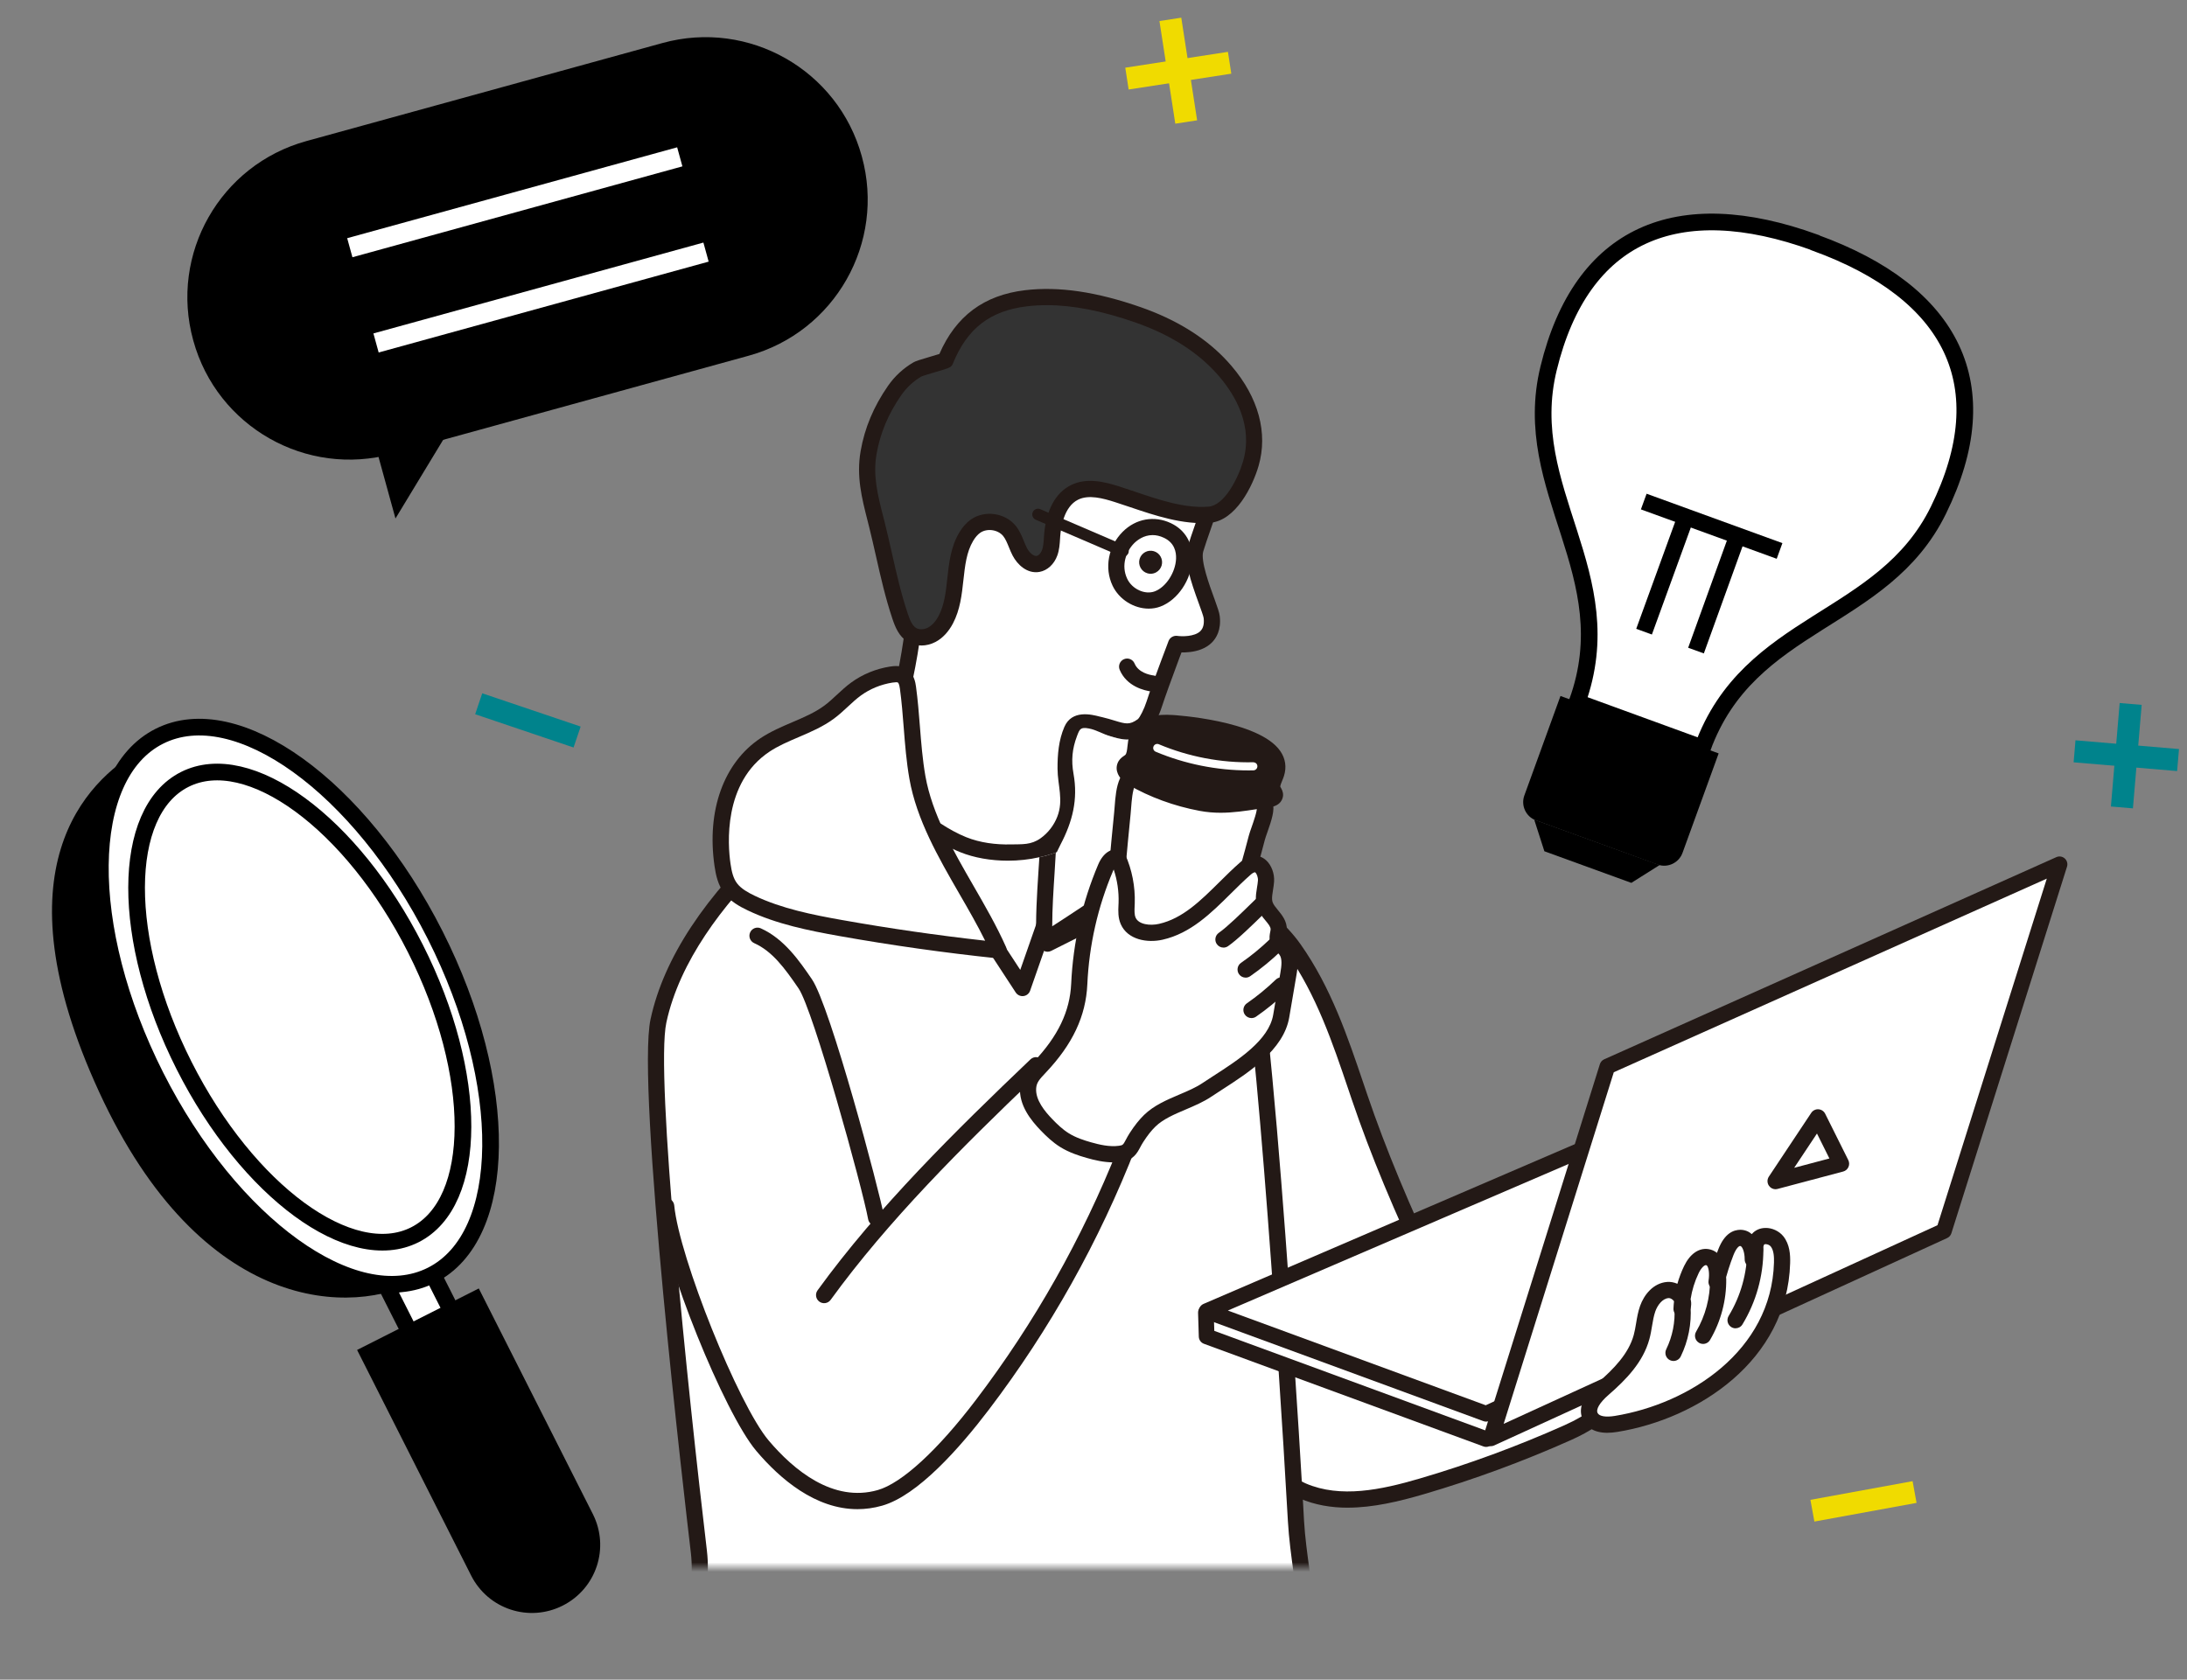 <svg width="233" height="179" viewBox="0 0 233 179" fill="none" xmlns="http://www.w3.org/2000/svg">
<rect x="0" y="0" width="233" height="179" fill="#808080" stroke="none"/>
<path d="M45.762 135.095L41.31 137.345L44.671 143.994L49.123 141.745L45.762 135.095Z" fill="white" stroke="black" stroke-width="1.776" stroke-miterlimit="10"/>
<path d="M38.044 143.863L51.009 137.31L63.159 161.349C64.973 164.938 63.542 169.294 59.953 171.108C56.364 172.922 52.008 171.491 50.194 167.902L38.044 143.863Z" fill="black"/>
<path d="M45.991 135.891C54.212 131.736 54.379 115.513 46.364 99.655C38.349 83.798 25.188 74.311 16.967 78.466C8.746 82.621 8.579 98.844 16.594 114.702C24.609 130.559 37.77 140.046 45.991 135.891Z" fill="white" stroke="black" stroke-width="1.776" stroke-miterlimit="10"/>
<path d="M14.847 79.968C9.197 83.293 -0.401 92.53 10.547 116.337C21.494 140.145 37.677 140.303 44.676 136.372C44.676 136.372 39.584 137.448 36.105 135.573C32.627 133.699 19.474 126.593 14.911 111.136C10.349 95.679 10.292 94.807 10.749 90.625C11.388 84.514 14.847 79.968 14.847 79.968Z" fill="black"/>
<path d="M44.2 131.589C51.007 128.149 51.036 114.498 44.263 101.099C37.491 87.7 26.483 79.627 19.676 83.067C12.869 86.508 12.841 100.159 19.613 113.558C26.385 126.957 37.393 135.03 44.2 131.589Z" fill="white" stroke="black" stroke-width="1.776" stroke-miterlimit="10"/>
<path d="M70.584 4.584L32.642 15.035C23.451 17.566 18.052 27.07 20.584 36.261L20.595 36.3C23.127 45.492 32.63 50.89 41.821 48.358L79.763 37.908C88.954 35.376 94.352 25.873 91.821 16.682L91.81 16.642C89.278 7.451 79.775 2.052 70.584 4.584Z" fill="black"/>
<path d="M39.688 46.376L42.133 55.254L49.083 43.788" fill="black"/>
<path d="M37.268 26.398L72.423 16.714" stroke="white" stroke-width="2.106" stroke-miterlimit="10"/>
<path d="M40.063 36.549L75.219 26.866" stroke="white" stroke-width="2.106" stroke-miterlimit="10"/>
<path d="M166.28 74.181L183.102 80.29L179.252 90.892C178.861 91.966 177.667 92.525 176.592 92.135L163.644 87.432C162.569 87.042 162.011 85.847 162.402 84.773L166.252 74.171L166.28 74.181Z" fill="black"/>
<path d="M173.8 94.087L164.536 90.718L163.453 87.349L176.808 92.192L173.8 94.087Z" fill="black"/>
<path d="M193.35 25.838C178.672 20.515 168.475 24.906 164.986 39.254C161.798 52.278 172.987 61.151 168.024 74.837L174.701 77.273L181.379 79.709C186.342 66.023 200.629 66.415 206.525 54.353C213.022 41.118 208.059 31.192 193.38 25.869L193.35 25.838Z" fill="white" stroke="black" stroke-width="1.776" stroke-miterlimit="10"/>
<path d="M175.123 53.451L189.591 58.715" stroke="black" stroke-width="1.776" stroke-miterlimit="10"/>
<path d="M175.156 67.317L179.608 55.075" stroke="black" stroke-width="1.776" stroke-miterlimit="10"/>
<path d="M180.69 69.332L185.112 57.09" stroke="black" stroke-width="1.776" stroke-miterlimit="10"/>
<mask id="mask0_11665_20" style="mask-type:alpha" maskUnits="userSpaceOnUse" x="52" y="21" width="177" height="146">
<rect x="52" y="21" width="176.268" height="146" fill="#D9D9D9"/>
</mask>
<g mask="url(#mask0_11665_20)">
<path d="M137.871 101.149C141.255 105.958 142.998 111.484 144.851 116.936C147.077 123.485 149.861 129.896 152.821 136.138C153.264 137.072 153.771 138.062 154.683 138.541C155.616 139.031 156.739 138.866 157.791 138.785C162.178 138.449 166.678 139.927 170.018 142.798C171.208 143.821 172.312 145.136 172.425 146.705C172.633 149.571 169.638 151.506 167.021 152.678C161.973 154.934 156.774 156.848 151.469 158.404C147.325 159.619 142.76 160.593 138.791 158.888C131.064 155.573 128.088 144.787 126.105 137.527C123.747 128.889 121.475 120.186 120.512 111.284C120.043 106.954 118.559 93.148 124.136 91.21C126.674 90.328 129.308 93.556 131.121 94.955C133.484 96.779 136.131 98.676 137.871 101.149Z" fill="white"/>
<path d="M143.591 160.674C141.832 160.674 140.106 160.393 138.454 159.684C130.312 156.19 127.282 145.098 125.277 137.757C122.865 128.924 120.62 120.26 119.66 111.378C119.155 106.724 117.62 92.563 123.858 90.396C126.337 89.535 128.706 91.67 130.438 93.229C130.876 93.621 131.291 93.995 131.65 94.274L132.373 94.828C134.618 96.547 136.938 98.325 138.578 100.654C141.805 105.238 143.578 110.477 145.291 115.546L145.669 116.661C147.622 122.4 150.142 128.472 153.601 135.771C154.011 136.634 154.432 137.438 155.085 137.778C155.695 138.098 156.507 138.03 157.368 137.957L157.726 137.927C162.364 137.576 167.048 139.11 170.58 142.143C172.288 143.61 173.173 145.082 173.286 146.643C173.48 149.331 171.489 151.625 167.372 153.465C162.305 155.73 157.036 157.671 151.71 159.232C149.039 160.014 146.279 160.671 143.589 160.671L143.591 160.674ZM125.023 91.927C124.816 91.927 124.613 91.96 124.416 92.028C120.334 93.446 120.504 103.233 121.368 111.192C122.315 119.946 124.543 128.537 126.934 137.3C128.852 144.319 131.75 154.929 139.126 158.095C142.812 159.676 147.118 158.78 151.224 157.576C156.475 156.036 161.671 154.123 166.668 151.89C168.993 150.851 171.732 149.119 171.562 146.771C171.484 145.694 170.796 144.608 169.452 143.458C166.263 140.72 162.035 139.334 157.848 139.651L157.505 139.678C156.485 139.765 155.331 139.862 154.278 139.31C153.062 138.671 152.446 137.373 152.039 136.512C148.55 129.154 146.003 123.022 144.031 117.218L143.653 116.1C141.978 111.148 140.246 106.029 137.165 101.65C135.678 99.537 133.463 97.84 131.321 96.203L130.592 95.643C130.179 95.324 129.742 94.931 129.281 94.514C127.983 93.345 126.408 91.927 125.021 91.927H125.023Z" fill="#231916"/>
<path d="M135.426 163.691L135.505 266.236L135.146 308.169C135.146 308.169 134.304 308.981 132.375 309.768C130.446 310.556 119.133 311.053 117.242 310.263C115.348 309.473 113.721 270.958 113.999 264.401C114.276 257.845 114.274 249.505 114.274 249.505L110.227 217.571C110.159 217.122 109.757 216.816 109.328 216.881L107.753 217.124C107.753 217.124 105.049 256.08 104.213 257.471C103.109 259.306 93.469 310.228 93.469 310.228C93.469 310.228 85.21 309.776 83.281 309.514C81.352 309.251 75.94 309.324 75.39 308.012C74.839 306.699 76.186 283.244 77.621 269.989C78.352 263.224 81.449 248.19 81.449 248.19C81.449 248.19 76.156 201.76 75.328 189.959C74.499 178.158 75.724 164.514 75.724 164.514L135.435 163.694L135.426 163.691Z" fill="#231916"/>
<path d="M122.101 311.522C119.727 311.522 117.687 311.386 116.907 311.059C116.206 310.767 115.143 310.323 113.942 289.543C113.357 279.393 112.984 267.862 113.133 264.364C113.394 258.175 113.408 250.29 113.408 249.556L109.377 217.744L108.559 217.869C107.715 229.994 105.78 256.522 104.944 257.912C104.102 259.647 98.121 290.247 94.308 310.385C94.227 310.81 93.85 311.108 93.415 311.086C93.075 311.067 85.1 310.629 83.16 310.363C82.712 310.304 82.046 310.261 81.274 310.212C77.613 309.976 75.168 309.719 74.591 308.345C73.86 306.61 75.487 281.65 76.76 269.892C77.451 263.508 80.262 249.67 80.573 248.146C80.254 245.34 75.26 201.381 74.462 190.015C73.639 178.282 74.847 164.571 74.858 164.433C74.899 163.991 75.263 163.653 75.705 163.645L135.416 162.825C135.64 162.825 135.869 162.912 136.034 163.074C136.198 163.237 136.29 163.458 136.29 163.688L136.368 266.233L136.009 308.174C136.009 308.407 135.912 308.629 135.745 308.788C135.648 308.883 134.725 309.741 132.699 310.566C131.369 311.108 126.226 311.519 122.104 311.519L122.101 311.522ZM117.735 309.519C119.77 310.079 130.252 309.698 132.049 308.967C133.201 308.496 133.929 308.02 134.288 307.755L134.644 266.228L134.566 164.568L76.512 165.366C76.272 168.416 75.479 179.895 76.18 189.896C76.998 201.543 82.245 247.627 82.299 248.09C82.31 248.182 82.305 248.274 82.286 248.363C82.254 248.514 79.191 263.435 78.471 270.081C77.065 283.07 75.789 305.506 76.183 307.66C76.755 308.19 79.99 308.399 81.385 308.488C82.189 308.54 82.885 308.586 83.392 308.653C84.927 308.862 90.682 309.203 92.76 309.319C94.656 299.315 102.376 258.843 103.474 257.019C104.048 255.458 105.837 232.257 106.892 217.059C106.919 216.656 107.224 216.326 107.621 216.267L109.196 216.023C109.628 215.955 110.057 216.064 110.408 216.323C110.769 216.591 111.007 216.986 111.077 217.438L115.126 249.394C115.132 249.429 115.132 249.467 115.132 249.502C115.132 249.586 115.129 257.937 114.854 264.434C114.557 271.516 116.187 306.321 117.735 309.516V309.519Z" fill="#231916"/>
<path d="M120.822 169.147C118.132 169.772 114.808 170.362 110.713 170.835C109.407 170.987 107.934 171.068 106.345 171.09L94.511 171.003L91.511 83.528L115.394 85.563C115.394 85.563 124.678 104.05 126.011 108.063C127.343 112.076 125.843 167.826 125.843 167.826L120.822 170.903V169.147Z" fill="white"/>
<path d="M106.353 171.953L94.503 171.866C94.042 171.863 93.664 171.495 93.648 171.033L90.648 83.558C90.64 83.311 90.737 83.073 90.915 82.903C91.093 82.732 91.339 82.648 91.582 82.667L115.465 84.702C115.764 84.729 116.026 84.905 116.161 85.176C116.541 85.933 125.488 103.766 126.826 107.793C128.17 111.833 126.858 162.13 126.702 167.85C126.694 168.143 126.54 168.413 126.289 168.565L121.268 171.641C120.863 171.89 120.332 171.763 120.084 171.355C119.835 170.949 119.965 170.416 120.37 170.167L120.445 170.121C117.593 170.757 114.356 171.287 110.805 171.696C109.491 171.847 107.991 171.934 106.348 171.955L106.353 171.953ZM95.34 170.145L106.348 170.226C107.915 170.207 109.356 170.123 110.611 169.977C114.334 169.547 117.701 168.984 120.626 168.305C121.085 168.197 121.551 168.486 121.659 168.952C121.694 169.098 121.686 169.247 121.648 169.382L124.991 167.333C125.588 144.976 126.124 111.154 125.188 108.337C124.001 104.767 116.236 89.186 114.833 86.383L92.399 84.469L95.337 170.142L95.34 170.145Z" fill="#231916"/>
<path d="M93.222 83.003C93.222 83.003 93.67 80.713 94.406 79.011C96.484 74.203 97.959 64.501 97.417 62.02C96.532 57.985 99.176 48.915 101.186 45.107C104.189 39.419 107.659 37.52 113.603 37.95C116.619 38.169 119.687 38.607 122.584 39.435C123.459 39.684 124.338 39.936 125.169 40.307C126.677 40.978 128.013 42.036 129.009 43.354C131.99 47.294 128.528 54.643 127.365 58.521C126.818 60.348 128.982 64.791 129.092 65.765C129.483 69.234 125.299 68.623 125.299 68.623C125.299 68.623 123.55 73.201 122.968 75.036C122.779 75.631 122.223 76.99 121.716 77.352C120.145 78.475 119.344 77.772 117.242 77.274C116.379 77.071 114.755 76.497 114.183 77.812C113.827 78.63 112.785 82.269 114.35 84.066C115.097 84.927 117.11 86.196 117.11 86.196L115.672 87.795C112.793 90.996 106.612 91.616 102.622 90.019C98.129 88.22 93.222 83.003 93.222 83.003Z" fill="white"/>
<path d="M129.354 63.738C128.846 62.347 127.897 59.755 128.191 58.77C128.388 58.112 128.655 57.352 128.941 56.532C130.422 52.281 132.448 46.458 129.699 42.829C128.604 41.395 127.165 40.245 125.52 39.519C124.632 39.121 123.709 38.862 122.824 38.605C120.129 37.836 117.14 37.344 113.667 37.092C107.276 36.627 103.563 38.759 100.425 44.704C98.512 48.325 95.593 57.725 96.575 62.201C97.066 64.423 95.671 73.927 93.621 78.67C92.855 80.432 92.398 82.74 92.38 82.835C92.328 83.111 92.407 83.398 92.596 83.595C92.803 83.812 97.687 88.977 102.306 90.817C103.779 91.413 105.562 91.724 107.381 91.724C108.5 91.724 109.647 91.602 110.74 91.353C111.034 91.294 111.325 91.223 111.611 91.137C111.913 91.05 112.205 90.956 112.491 90.853C113.98 90.301 115.316 89.486 116.317 88.374L117.755 86.775C117.927 86.585 118.006 86.334 117.971 86.085C117.935 85.825 117.79 85.6 117.574 85.47C117.048 85.132 115.55 84.123 115.005 83.5C114.093 82.445 114.369 80.313 114.703 79.033C114.695 79.025 114.703 79.025 114.703 79.025C114.798 78.643 114.9 78.343 114.978 78.161C115.081 77.921 115.289 77.815 115.72 77.85C115.979 77.866 116.314 77.937 116.762 78.048L117.045 78.118C117.501 78.221 117.898 78.343 118.243 78.445C119.544 78.835 120.663 79.171 122.223 78.056C123.11 77.425 123.766 75.385 123.79 75.298C124.127 74.254 124.851 72.273 125.401 70.796C125.487 70.555 125.574 70.319 125.652 70.114C125.738 69.889 125.806 69.692 125.876 69.526C126.135 69.535 126.445 69.526 126.78 69.483H126.788C127.546 69.397 128.434 69.137 129.089 68.498C129.572 68.022 130.123 67.151 129.95 65.665C129.907 65.283 129.718 64.74 129.356 63.738H129.354ZM127.889 67.256C127.26 67.87 125.889 67.835 125.425 67.765C125.029 67.713 124.64 67.938 124.494 68.317C124.486 68.344 124.424 68.506 124.33 68.758C124.184 69.137 123.96 69.735 123.701 70.425C123.159 71.875 122.479 73.734 122.15 74.771C121.91 75.531 121.435 76.473 121.219 76.646C120.339 77.276 119.935 77.155 118.737 76.792C118.359 76.67 117.927 76.551 117.436 76.43L117.177 76.37C116.29 76.137 114.196 75.61 113.395 77.469C112.785 78.884 112.661 80.41 112.669 81.928C112.677 83.701 113.33 85.254 112.647 87.024C112.291 87.944 111.665 88.764 110.861 89.335C109.836 90.062 108.908 89.962 107.702 89.99C106.096 90.025 104.434 89.819 102.937 89.218C99.303 87.757 95.296 83.879 94.158 82.729C94.322 82.004 94.692 80.518 95.191 79.352C97.32 74.443 98.852 64.569 98.259 61.839C97.457 58.194 99.913 49.353 101.947 45.508C104.739 40.22 107.883 38.404 113.535 38.81C116.886 39.051 119.773 39.527 122.347 40.261C123.175 40.502 124.036 40.745 124.818 41.1C126.197 41.706 127.411 42.672 128.315 43.873C130.511 46.769 128.66 52.081 127.306 55.961C127.012 56.816 126.737 57.593 126.54 58.269C126.108 59.695 126.823 61.855 127.729 64.336C127.945 64.924 128.212 65.668 128.237 65.865C128.307 66.496 128.193 66.953 127.883 67.256H127.889Z" fill="#231916"/>
<path d="M130.559 39.571C132.928 42.347 134.307 45.814 133.262 49.41C132.696 51.356 131.093 54.679 128.83 54.857C125.565 55.114 122.117 53.664 119.068 52.693C117.571 52.214 115.89 51.778 114.481 52.476C112.852 53.282 112.228 55.296 112.096 57.114C112.053 57.715 112.042 58.332 111.837 58.898C111.635 59.466 111.19 59.991 110.596 60.094C109.776 60.237 109.037 59.547 108.651 58.808C108.265 58.069 108.068 57.22 107.545 56.573C106.698 55.531 105.022 55.301 103.929 56.075C103.522 56.362 103.204 56.76 102.947 57.187C101.38 59.809 102.192 63.319 100.775 66.025C100.427 66.688 99.936 67.297 99.275 67.643C98.614 67.993 97.77 68.041 97.138 67.643C96.464 67.221 96.154 66.415 95.9 65.66C94.832 62.478 94.265 59.239 93.456 55.999C92.789 53.337 92.069 50.963 92.546 48.225C92.975 45.77 93.92 43.633 95.323 41.609C95.959 40.689 96.798 39.917 97.764 39.357C98.099 39.162 100.702 38.48 100.735 38.402C102.348 34.446 105.044 32.3 109.298 31.786C113.319 31.299 117.522 32.24 121.302 33.566C124.453 34.67 127.459 36.327 129.793 38.721C130.06 38.995 130.316 39.279 130.564 39.568L130.559 39.571Z" fill="#333333"/>
<path d="M98.156 68.79C97.627 68.79 97.114 68.653 96.675 68.379C95.763 67.811 95.371 66.82 95.075 65.938C94.335 63.736 93.826 61.484 93.334 59.309C93.102 58.278 92.868 57.244 92.611 56.213L92.431 55.498C91.81 53.058 91.225 50.752 91.689 48.078C92.12 45.602 93.075 43.327 94.608 41.119C95.315 40.098 96.254 39.233 97.325 38.613C97.557 38.477 97.994 38.34 99.275 37.963C99.534 37.888 99.853 37.793 100.08 37.722C101.841 33.68 104.825 31.455 109.188 30.93C112.79 30.495 116.842 31.093 121.58 32.754C125.204 34.026 128.172 35.831 130.403 38.12C130.683 38.407 130.953 38.705 131.212 39.008C134.083 42.374 135.103 46.152 134.088 49.651C133.462 51.802 131.666 55.498 128.895 55.718C126.019 55.942 123.029 54.933 120.396 54.043C119.856 53.859 119.325 53.68 118.804 53.515C117.487 53.093 115.987 52.692 114.859 53.25C113.34 54.002 113.019 56.245 112.952 57.176L112.936 57.433C112.901 57.974 112.863 58.591 112.647 59.192C112.312 60.129 111.584 60.8 110.745 60.948C109.426 61.181 108.381 60.158 107.888 59.214C107.734 58.922 107.607 58.613 107.483 58.305C107.299 57.858 107.13 57.436 106.876 57.122C106.315 56.435 105.146 56.272 104.423 56.784C104.156 56.973 103.908 57.257 103.681 57.636C102.969 58.827 102.81 60.283 102.64 61.825C102.47 63.376 102.295 64.978 101.531 66.431C101.056 67.335 100.414 68.019 99.669 68.412C99.186 68.666 98.666 68.793 98.156 68.793V68.79ZM111.525 32.522C110.793 32.522 110.087 32.562 109.396 32.646C105.478 33.12 103.05 34.998 101.526 38.732C101.353 39.154 101.232 39.189 99.761 39.622C99.232 39.779 98.347 40.039 98.164 40.123C97.336 40.605 96.588 41.294 96.024 42.106C94.638 44.103 93.777 46.154 93.388 48.379C92.986 50.687 93.504 52.719 94.101 55.074L94.284 55.793C94.546 56.841 94.781 57.885 95.018 58.93C95.501 61.062 95.997 63.27 96.71 65.389C96.92 66.014 97.16 66.647 97.587 66.912C97.921 67.121 98.434 67.107 98.868 66.88C99.416 66.591 99.791 66.038 100.007 65.624C100.616 64.461 100.768 63.089 100.927 61.636C101.107 59.977 101.296 58.261 102.203 56.746C102.554 56.161 102.966 55.699 103.428 55.371C104.887 54.338 107.078 54.641 108.209 56.029C108.624 56.54 108.864 57.13 109.075 57.65C109.18 57.907 109.283 58.164 109.409 58.407C109.644 58.859 110.095 59.3 110.443 59.244C110.664 59.206 110.901 58.943 111.023 58.605C111.155 58.234 111.185 57.791 111.214 57.32L111.233 57.049C111.425 54.416 112.442 52.516 114.096 51.699C115.798 50.858 117.687 51.345 119.327 51.867C119.856 52.035 120.396 52.219 120.946 52.406C123.544 53.285 126.232 54.194 128.76 53.994C130.454 53.861 131.911 50.963 132.434 49.166C133.522 45.427 131.657 42.188 129.904 40.131C129.669 39.855 129.423 39.587 129.17 39.327C127.127 37.23 124.383 35.566 121.011 34.383C117.452 33.136 114.325 32.519 111.522 32.519L111.525 32.522Z" fill="#231916"/>
<path d="M122.588 61.146C122.472 61.146 122.353 61.13 122.24 61.095C121.595 60.905 121.223 60.221 121.411 59.571C121.503 59.257 121.714 58.997 122 58.84C122.286 58.684 122.617 58.648 122.93 58.74C123.575 58.932 123.948 59.614 123.759 60.264C123.664 60.581 123.457 60.84 123.171 60.995C122.99 61.095 122.79 61.146 122.588 61.146Z" fill="#231916"/>
<path d="M122.811 73.708C122.773 73.708 122.735 73.708 122.697 73.7C121.923 73.597 120.043 73.167 119.29 71.381C119.106 70.942 119.311 70.433 119.749 70.249C120.188 70.063 120.693 70.271 120.876 70.71C121.281 71.673 122.441 71.924 122.921 71.987C123.394 72.049 123.725 72.482 123.663 72.956C123.607 73.391 123.237 73.708 122.811 73.708Z" fill="#231916"/>
<path d="M93.337 81.425C93.337 81.425 73.436 93.562 70.153 108.791C68.585 116.06 74.461 165.388 74.461 165.388C75.282 172.272 70.409 181.359 75.147 187.518C74.979 187.299 74.035 190.373 74.248 190.995C74.804 192.624 75.395 192.337 76.852 192.61C79.242 193.06 81.668 193.363 84.072 193.739C88.205 193.807 92.49 194.137 96.61 193.823L107.712 193.325L115.517 192.654C115.517 192.654 124.572 192.169 127.116 191.956C130.645 191.658 136.3 191.485 137.641 187.317C138.049 186.051 137.809 184.59 137.015 183.521C141.254 177.021 138.481 169.22 138.076 162.092C138.076 162.089 134.701 102.908 132.359 98.359C127.699 89.305 116.052 84.924 116.052 84.924L108.937 105.29L93.337 81.42V81.425Z" fill="white"/>
<path d="M92.725 194.824C91.023 194.824 89.312 194.765 87.634 194.708C86.434 194.667 85.241 194.627 84.057 194.608C84.016 194.608 83.978 194.602 83.938 194.597C83.145 194.472 82.351 194.356 81.555 194.242C79.958 194.01 78.31 193.769 76.691 193.466C76.435 193.417 76.205 193.387 76.003 193.363C74.827 193.211 74.014 192.984 73.432 191.282C73.243 190.73 73.604 188.744 74.12 187.58C71.308 183.472 72.147 178.409 72.962 173.506C73.44 170.63 73.893 167.913 73.604 165.496C73.003 160.414 67.771 115.751 69.309 108.615C70.709 102.121 75.11 95.442 82.392 88.764C87.777 83.825 92.68 80.816 92.887 80.689C93.284 80.446 93.802 80.565 94.055 80.954L108.698 103.36L115.235 84.648C115.311 84.429 115.473 84.25 115.683 84.15C115.893 84.053 116.134 84.042 116.349 84.123C116.838 84.307 128.364 88.726 133.12 97.973C135.565 102.724 138.932 161.572 138.932 162.1C139.029 163.797 139.283 165.637 139.526 167.415C140.27 172.865 141.039 178.493 138.034 183.518C138.722 184.739 138.889 186.249 138.457 187.585C137.022 192.042 131.515 192.475 127.873 192.762L127.185 192.819C124.657 193.033 115.931 193.501 115.562 193.52L107.786 194.188L96.648 194.689C95.356 194.786 94.042 194.821 92.725 194.821V194.824ZM84.146 192.878C85.319 192.897 86.504 192.938 87.694 192.979C90.624 193.079 93.653 193.182 96.546 192.965L107.675 192.464L115.446 191.796C115.564 191.791 124.543 191.309 127.044 191.098L127.741 191.041C131.116 190.773 135.74 190.411 136.82 187.055C137.143 186.046 136.954 184.89 136.323 184.041C136.107 183.751 136.096 183.356 136.293 183.053C139.296 178.447 138.546 172.957 137.82 167.647C137.572 165.834 137.316 163.959 137.213 162.146C136.14 142.939 133.35 102.178 131.591 98.76C127.838 91.465 119.242 87.249 116.56 86.077L109.747 105.579C109.639 105.89 109.364 106.112 109.038 106.15C108.714 106.191 108.393 106.042 108.212 105.766L93.079 82.61C89.55 84.927 73.812 95.886 70.993 108.973C69.789 114.558 73.291 148.243 75.315 165.272C75.315 165.274 75.315 165.28 75.315 165.282C75.631 167.942 75.139 170.911 74.662 173.782C73.877 178.507 73.065 183.394 75.825 186.985C76.103 187.347 76.052 187.861 75.714 188.159C75.474 188.714 75.029 190.354 75.078 190.779C75.339 191.525 75.372 191.531 76.222 191.639C76.454 191.669 76.715 191.704 77.007 191.758C78.59 192.056 80.223 192.294 81.801 192.524C82.583 192.638 83.363 192.751 84.14 192.873L84.146 192.878Z" fill="#231916"/>
<path d="M93.34 130.648C92.933 130.648 92.571 130.358 92.493 129.942C91.861 126.51 86.646 107.63 85.079 105.336C83.57 103.128 82.267 101.371 80.352 100.511C79.917 100.316 79.723 99.805 79.917 99.369C80.111 98.933 80.621 98.738 81.056 98.933C83.565 100.062 85.192 102.446 86.5 104.359C88.459 107.227 93.677 126.868 94.187 129.628C94.273 130.096 93.963 130.548 93.496 130.634C93.442 130.645 93.391 130.648 93.34 130.648Z" fill="#231916"/>
<path d="M204.824 131.898L179.57 120.468L128.475 139.889L128.553 142.422L158.323 153.36L204.824 131.898Z" fill="white"/>
<path d="M158.323 154.196C158.226 154.196 158.129 154.18 158.037 154.145L128.267 143.207C127.946 143.09 127.73 142.787 127.719 142.446L127.641 139.914C127.63 139.556 127.846 139.232 128.181 139.104L179.273 119.686C179.481 119.607 179.711 119.616 179.913 119.705L205.167 131.135C205.466 131.27 205.658 131.568 205.658 131.896C205.658 132.223 205.469 132.523 205.172 132.661L158.671 154.123C158.561 154.174 158.442 154.199 158.323 154.199V154.196ZM129.37 141.829L158.285 152.453L202.806 131.906L179.538 121.377L129.327 140.463L129.37 141.832V141.829Z" fill="#231916"/>
<path d="M204.824 129.203L179.57 117.773L128.553 139.724L158.323 150.662L204.824 129.203Z" fill="white"/>
<path d="M158.323 151.501C158.226 151.501 158.129 151.484 158.037 151.449L128.267 140.511C127.946 140.392 127.727 140.089 127.719 139.748C127.711 139.405 127.911 139.091 128.226 138.955L179.241 117.001C179.457 116.909 179.699 116.912 179.913 117.007L205.166 128.437C205.466 128.572 205.657 128.87 205.657 129.198C205.657 129.525 205.468 129.825 205.172 129.963L158.671 151.425C158.56 151.476 158.442 151.501 158.323 151.501ZM130.816 139.664L158.288 149.758L202.808 129.211L179.559 118.69L130.814 139.664H130.816Z" fill="#231916"/>
<path d="M207.1 131.176L219.42 92.109L171.246 113.654L158.838 153.281L207.1 131.176Z" fill="white"/>
<path d="M158.838 154.12C158.638 154.12 158.441 154.05 158.285 153.912C158.037 153.692 157.942 153.349 158.042 153.032L170.45 113.405C170.523 113.175 170.688 112.988 170.906 112.891L219.08 91.346C219.379 91.21 219.733 91.267 219.976 91.486C220.221 91.705 220.316 92.049 220.216 92.363L207.897 131.43C207.826 131.657 207.662 131.841 207.446 131.939L159.183 154.044C159.073 154.096 158.954 154.12 158.835 154.12H158.838ZM171.932 114.266L160.198 151.739L206.418 130.569L218.063 93.635L171.932 114.268V114.266Z" fill="#231916"/>
<path d="M189.857 134.591C189.882 133.79 189.825 132.924 189.326 132.299C188.827 131.674 187.734 131.484 187.256 132.128C186.822 132.71 187.105 133.592 186.736 134.217C186.741 133.232 186.39 131.944 185.408 131.925C184.637 131.909 184.151 132.734 183.868 133.457C183.466 134.485 183.134 135.543 182.875 136.617C183.037 135.576 182.921 134.125 181.879 133.974C181.118 133.863 180.525 134.612 180.19 135.305C179.562 136.609 179.2 138.044 179.141 139.491C179.713 138.633 178.709 137.399 177.684 137.478C176.659 137.556 175.884 138.487 175.542 139.461C175.199 140.433 175.158 141.488 174.889 142.484C174.276 144.73 172.549 146.481 170.798 148.01C169.9 148.795 168.885 149.972 169.457 151.016C169.94 151.896 171.179 151.912 172.166 151.75C180.989 150.315 189.574 144.211 189.855 134.591H189.857Z" fill="white"/>
<path d="M171.258 152.694C169.75 152.694 169.04 152.042 168.705 151.433C168.241 150.589 168.131 149.195 170.235 147.358C171.894 145.91 173.508 144.289 174.061 142.254C174.166 141.867 174.234 141.459 174.307 141.028C174.406 140.422 174.512 139.797 174.733 139.172C175.143 138.011 176.117 136.731 177.622 136.615C177.989 136.588 178.362 136.661 178.707 136.812C178.891 136.163 179.128 135.53 179.419 134.926C180.045 133.627 180.99 132.967 182.007 133.116C182.352 133.167 182.665 133.303 182.924 133.516C182.97 133.389 183.019 133.262 183.067 133.138C183.747 131.395 184.71 131.065 185.425 131.057C185.914 131.067 186.316 131.238 186.634 131.519C186.985 131.103 187.495 130.87 188.08 130.862C188.784 130.84 189.548 131.192 189.998 131.755C190.686 132.618 190.746 133.736 190.719 134.612C190.417 144.966 180.963 151.195 172.307 152.599C171.921 152.662 171.571 152.691 171.258 152.691V152.694ZM177.782 138.339C177.782 138.339 177.763 138.339 177.755 138.339C177.118 138.387 176.594 139.083 176.357 139.748C176.187 140.23 176.101 140.755 176.006 141.312C175.931 141.767 175.853 142.238 175.723 142.709C175.048 145.185 173.23 147.033 171.366 148.659C170.427 149.477 169.998 150.202 170.214 150.597C170.402 150.938 171.08 151.049 172.032 150.895C180.01 149.598 188.725 143.935 188.997 134.561C189.014 133.979 188.989 133.257 188.652 132.834C188.536 132.688 188.307 132.591 188.11 132.588C188.072 132.588 187.98 132.596 187.945 132.64C187.867 132.745 187.845 133.016 187.824 133.276C187.791 133.679 187.751 134.182 187.478 134.65C187.281 134.986 186.885 135.148 186.507 135.045C186.132 134.942 185.873 134.599 185.876 134.206C185.881 133.422 185.614 132.788 185.393 132.783C185.231 132.783 184.94 133.089 184.675 133.765C184.289 134.756 183.966 135.781 183.715 136.815C183.607 137.264 183.159 137.546 182.711 137.459C182.258 137.37 181.955 136.937 182.028 136.48C182.144 135.733 182.042 135.118 181.877 134.899C181.837 134.845 181.81 134.832 181.761 134.826C181.583 134.802 181.246 135.113 180.973 135.679C180.555 136.547 180.264 137.486 180.115 138.447C180.25 138.977 180.167 139.518 179.864 139.97C179.651 140.292 179.247 140.433 178.882 140.311C178.515 140.192 178.273 139.84 178.289 139.453C178.3 139.194 178.319 138.931 178.348 138.671C178.208 138.474 177.976 138.333 177.787 138.333L177.782 138.339Z" fill="#231916"/>
<path d="M178.291 145.039C178.164 145.039 178.035 145.012 177.913 144.952C177.487 144.744 177.309 144.227 177.516 143.797C178.188 142.419 178.49 140.882 178.393 139.351C178.364 138.874 178.723 138.463 179.197 138.433C179.664 138.393 180.082 138.763 180.112 139.24C180.228 141.069 179.866 142.906 179.065 144.554C178.917 144.86 178.609 145.039 178.291 145.039Z" fill="#231916"/>
<path d="M181.442 143.22C181.294 143.22 181.143 143.182 181.008 143.101C180.598 142.86 180.46 142.33 180.7 141.918C181.696 140.219 182.208 138.279 182.187 136.306C182.181 135.83 182.562 135.437 183.039 135.432H183.05C183.522 135.432 183.905 135.811 183.911 136.287C183.938 138.574 183.342 140.825 182.187 142.795C182.028 143.068 181.739 143.223 181.442 143.223V143.22Z" fill="#231916"/>
<path d="M184.903 141.558C184.75 141.558 184.596 141.518 184.456 141.431C184.048 141.182 183.921 140.652 184.167 140.243C185.459 138.114 186.142 135.673 186.147 133.181C186.147 132.704 186.533 132.317 187.008 132.317C187.483 132.317 187.869 132.704 187.869 133.183C187.863 135.992 187.092 138.744 185.637 141.142C185.475 141.41 185.192 141.556 184.901 141.556L184.903 141.558Z" fill="#231916"/>
<path d="M122.383 64.862C120.826 64.862 119.234 63.906 118.527 62.407C117.639 60.516 118.074 58.213 119.609 56.673C121.009 55.269 122.979 54.917 124.743 55.753C126.262 56.47 127.091 57.88 127.018 59.617C126.926 61.793 125.466 63.952 123.624 64.642C123.224 64.791 122.806 64.862 122.383 64.862ZM122.795 57.025C121.829 57.025 121.139 57.588 120.828 57.894C119.979 58.746 119.417 60.245 120.086 61.669C120.607 62.781 121.978 63.411 123.022 63.022C124.215 62.575 125.234 61.014 125.296 59.544C125.326 58.819 125.129 57.845 124.009 57.315C123.57 57.106 123.162 57.025 122.793 57.025H122.795Z" fill="#231916"/>
<path d="M70.973 128.551C71.516 134.204 77.888 150.121 81.234 154.071C84.488 157.914 88.915 161.01 93.75 159.627C97.544 158.544 102.271 152.856 104.661 149.709C111.104 141.231 116.357 131.847 120.215 121.916C116.095 120.381 112.548 117.353 110.376 113.521C102.829 120.725 94.363 128.962 87.796 138.016L70.971 128.548L70.973 128.551Z" fill="white"/>
<path d="M91.353 160.831C86.869 160.831 83.102 157.608 80.58 154.629C77.137 150.561 70.683 134.525 70.119 128.632C70.073 128.155 70.421 127.736 70.894 127.69C71.377 127.647 71.789 127.993 71.833 128.467C72.364 134.017 78.664 149.698 81.891 153.511C84.567 156.672 88.757 160.154 93.514 158.796C96.077 158.063 99.892 154.561 103.977 149.184C110.21 140.982 115.295 131.976 119.102 122.4C115.5 120.86 112.33 118.186 110.199 114.888C102.547 122.21 94.639 130.055 88.496 138.525C88.218 138.912 87.678 138.996 87.292 138.714C86.909 138.433 86.823 137.894 87.103 137.508C93.538 128.634 101.837 120.484 109.786 112.896C109.977 112.712 110.245 112.628 110.506 112.666C110.768 112.704 110.997 112.864 111.13 113.094C113.191 116.728 116.612 119.648 120.521 121.104C120.737 121.185 120.913 121.35 121.007 121.561C121.102 121.772 121.107 122.013 121.023 122.229C117.125 132.255 111.853 141.675 105.35 150.231C102.258 154.298 97.78 159.375 93.989 160.457C93.088 160.714 92.206 160.831 91.353 160.831Z" fill="#231916"/>
<path d="M97.741 82.851C97.185 79.693 97.169 76.476 96.737 73.304C96.667 72.796 96.535 72.217 96.044 71.968C95.717 71.802 95.318 71.835 94.951 71.892C93.586 72.108 92.283 72.641 91.201 73.432C90.175 74.178 89.355 75.142 88.335 75.897C86.306 77.399 83.622 77.98 81.509 79.385C77.341 82.156 76.302 87.5 76.977 92.16C77.103 93.037 77.29 93.938 77.84 94.663C78.371 95.367 79.194 95.84 80.025 96.238C82.988 97.653 86.304 98.322 89.587 98.906C95.153 99.897 100.76 100.687 106.393 101.277C103.693 95.194 98.893 89.392 97.741 82.854V82.851Z" fill="white"/>
<path d="M106.393 102.14C106.363 102.14 106.333 102.14 106.304 102.135C100.673 101.545 94.996 100.744 89.438 99.756C86.173 99.174 82.731 98.487 79.658 97.017C78.794 96.606 77.82 96.065 77.154 95.186C76.49 94.306 76.266 93.27 76.123 92.282C75.268 86.367 77.105 81.274 81.034 78.662C82.094 77.959 83.27 77.456 84.406 76.969C85.653 76.436 86.829 75.932 87.822 75.199C88.286 74.855 88.71 74.463 89.157 74.046C89.635 73.602 90.129 73.142 90.693 72.731C91.888 71.862 93.312 71.275 94.815 71.037C95.277 70.964 95.878 70.915 96.431 71.194C97.384 71.676 97.535 72.772 97.591 73.186C97.783 74.593 97.896 76.019 98.004 77.396C98.142 79.147 98.285 80.957 98.59 82.7C99.305 86.754 101.541 90.634 103.705 94.387C104.93 96.511 106.198 98.709 107.18 100.922C107.304 101.204 107.272 101.531 107.091 101.78C106.929 102.005 106.668 102.137 106.395 102.137L106.393 102.14ZM95.46 72.707C95.371 72.707 95.252 72.717 95.085 72.742C93.849 72.937 92.681 73.415 91.707 74.127C91.227 74.476 90.793 74.882 90.331 75.31C89.867 75.74 89.387 76.186 88.844 76.587C87.69 77.442 86.362 78.008 85.081 78.557C83.966 79.033 82.912 79.485 81.983 80.102C77.005 83.412 77.542 90.071 77.826 92.033C77.953 92.91 78.12 93.605 78.525 94.138C78.967 94.723 79.72 95.131 80.394 95.456C83.273 96.831 86.586 97.494 89.735 98.051C94.753 98.944 99.866 99.683 104.955 100.249C104.124 98.571 103.155 96.888 102.208 95.251C99.969 91.367 97.654 87.354 96.887 82.998C96.566 81.174 96.421 79.32 96.28 77.529C96.175 76.173 96.064 74.774 95.878 73.415C95.805 72.885 95.706 72.761 95.652 72.734C95.619 72.717 95.563 72.704 95.455 72.704L95.46 72.707Z" fill="#231916"/>
<path d="M189.169 126.737C188.897 126.737 188.632 126.608 188.468 126.375C188.26 126.083 188.252 125.693 188.451 125.393L192.965 118.6C193.135 118.343 193.432 118.195 193.734 118.216C194.042 118.235 194.314 118.416 194.452 118.692L196.915 123.631C197.031 123.864 197.037 124.137 196.929 124.372C196.823 124.611 196.616 124.786 196.365 124.851L189.388 126.702C189.315 126.721 189.239 126.732 189.166 126.732L189.169 126.737ZM193.578 120.8L191.15 124.454L194.902 123.458L193.578 120.8Z" fill="#231916"/>
<path d="M111.606 101.425C111.29 101.425 110.986 101.249 110.834 100.949C110.621 100.521 110.794 100.002 111.22 99.791L115.324 97.731C115.75 97.518 116.268 97.691 116.479 98.118C116.692 98.546 116.519 99.066 116.093 99.277L111.989 101.336C111.865 101.398 111.733 101.428 111.606 101.428V101.425Z" fill="#231916"/>
<path d="M118.24 78.446C118.855 78.63 119.492 78.83 120.142 78.817C120.96 78.797 121.443 78.248 122.152 78.094C123.264 77.853 123.806 79.647 124.165 80.494C124.662 81.663 125.36 82.748 126.224 83.679C126.736 84.231 127.311 84.737 127.74 85.357C128.172 85.977 128.45 86.753 128.28 87.489C127.899 89.126 126.369 89.873 125.15 90.766C123.626 91.881 122.101 92.993 120.555 94.079C117.512 96.216 114.417 98.278 111.279 100.273C111.581 100.08 111.46 98.903 111.463 98.614C111.476 97.664 111.366 96.692 111.433 95.748C111.579 93.651 112.008 91.873 112.99 89.995C114.269 87.552 114.862 85.197 114.371 82.464C114.115 81.041 114.226 79.796 114.744 78.435C115.027 77.696 115.102 77.463 116.014 77.634C116.786 77.777 117.49 78.221 118.24 78.446Z" fill="white"/>
<path d="M125.795 91.362C121.254 94.723 116.524 97.965 111.735 101.003C111.708 101.02 111.684 101.039 111.657 101.047C111.417 101.169 111.123 101.169 110.872 101.039C110.605 100.893 110.424 100.617 110.416 100.313C110.313 97.886 110.475 95.353 110.632 92.91C110.667 92.39 110.702 91.873 110.734 91.354C111.339 91.232 111.924 91.059 112.483 90.853C112.439 91.578 112.396 92.304 112.353 93.021C112.232 94.904 112.102 96.839 112.102 98.714C116.411 95.941 120.666 93.002 124.767 89.971C125.965 89.086 128.854 87.749 128.037 85.869C127.727 85.157 127.103 84.64 126.566 84.077C126.191 83.682 125.9 83.238 125.565 82.814C125.269 82.435 124.888 82.178 124.591 81.793C124.187 81.268 124.055 80.589 123.779 79.986C123.426 79.209 122.819 78.549 122.077 78.129C122.018 78.097 121.953 78.059 121.926 77.994C121.896 77.921 121.931 77.837 121.964 77.764C122.15 77.369 122.333 76.974 122.519 76.576C123.153 75.226 125.323 78.714 125.579 79.282C126.132 80.508 126.521 81.823 127.268 82.941C127.74 83.647 128.347 84.256 128.838 84.951C129.329 85.647 129.71 86.472 129.637 87.322C129.499 88.905 126.96 90.493 125.792 91.359L125.795 91.362Z" fill="#231916"/>
<path d="M120.124 83.311C119.692 84.253 119.676 85.69 119.574 86.694C119.185 90.571 118.84 94.454 118.538 98.343C118.497 98.852 118.465 99.393 118.713 99.839C118.907 100.188 119.247 100.429 119.584 100.64C121.832 102.048 128.094 104.064 130.018 101.861C131.21 100.497 131.669 97.036 132.201 95.299C132.81 93.307 133.377 91.302 133.898 89.283C134.1 88.501 134.969 86.574 134.75 85.814C134.502 84.948 133.695 85.054 132.694 84.84C130.455 84.358 128.226 83.833 126.006 83.27C124.743 82.951 122.908 82.442 121.613 82.348C120.853 82.293 120.399 82.697 120.121 83.308L120.124 83.311Z" fill="white"/>
<path d="M127.112 103.712C124.179 103.712 120.601 102.318 119.12 101.39C118.68 101.114 118.232 100.787 117.946 100.27C117.561 99.574 117.62 98.792 117.66 98.275C117.963 94.406 118.311 90.479 118.699 86.607C118.718 86.409 118.737 86.193 118.753 85.968C118.829 84.97 118.915 83.839 119.325 82.946C119.795 81.92 120.623 81.39 121.681 81.471C122.884 81.558 124.449 81.961 125.703 82.283L126.224 82.418C128.498 82.995 130.738 83.519 132.88 83.98C133.08 84.023 133.269 84.05 133.447 84.077C134.208 84.193 135.249 84.35 135.6 85.573C135.818 86.334 135.495 87.351 135.02 88.704C134.906 89.023 134.807 89.305 134.753 89.508C134.229 91.529 133.654 93.564 133.045 95.559C132.904 96.013 132.764 96.625 132.613 97.274C132.179 99.16 131.685 101.295 130.681 102.445C129.877 103.366 128.574 103.712 127.112 103.712ZM120.925 83.679C120.647 84.288 120.569 85.295 120.507 86.104C120.488 86.345 120.472 86.572 120.45 86.783C120.064 90.644 119.714 94.555 119.414 98.413C119.387 98.757 119.355 99.182 119.482 99.412C119.573 99.58 119.811 99.742 120.051 99.894C122.317 101.314 127.932 102.911 129.354 101.282C130.066 100.465 130.527 98.476 130.894 96.876C131.051 96.197 131.199 95.556 131.356 95.042C131.96 93.072 132.527 91.061 133.045 89.064C133.107 88.826 133.223 88.493 133.355 88.117C133.536 87.6 133.962 86.393 133.9 86.052C133.8 85.92 133.425 85.863 133.18 85.825C132.969 85.793 132.743 85.757 132.508 85.709C130.344 85.243 128.083 84.713 125.79 84.131L125.261 83.996C124.074 83.69 122.595 83.308 121.551 83.235C121.319 83.219 121.125 83.241 120.922 83.684L120.925 83.679Z" fill="#231916"/>
<path d="M120.677 82.903C122.913 84.204 125.423 85.086 127.959 85.565C130.462 86.036 132.659 85.514 135.16 85.173C135.448 85.132 135.813 85.019 135.832 84.726C135.842 84.545 135.705 84.394 135.624 84.231C135.346 83.666 135.778 83.032 135.969 82.432C137.253 78.391 127.252 77.19 124.888 77.06C124.168 77.02 123.431 77.017 122.743 77.236C122.055 77.455 121.416 77.931 121.165 78.611C120.855 79.444 121.111 80.546 120.434 81.122C120.261 81.268 120.04 81.365 119.919 81.555C119.608 82.047 120.175 82.618 120.682 82.905L120.677 82.903Z" fill="#231916"/>
<path d="M130.04 86.615C129.316 86.615 128.575 86.558 127.8 86.412C125.091 85.904 122.48 84.948 120.248 83.652C119.935 83.476 119.202 82.984 119.01 82.21C118.913 81.823 118.978 81.425 119.188 81.09C119.363 80.814 119.601 80.651 119.76 80.543C119.801 80.516 119.838 80.492 119.876 80.459C120.035 80.324 120.076 79.937 120.119 79.528C120.159 79.149 120.203 78.722 120.359 78.305C120.68 77.442 121.476 76.733 122.485 76.411C123.308 76.148 124.15 76.154 124.938 76.197C125.029 76.203 134.127 76.738 136.404 80.048C136.955 80.846 137.087 81.761 136.793 82.692C136.739 82.865 136.669 83.038 136.596 83.214C136.523 83.39 136.372 83.755 136.402 83.847C136.539 84.077 136.72 84.377 136.696 84.775C136.679 85.027 136.534 85.858 135.282 86.028C134.834 86.088 134.397 86.155 133.968 86.22C132.649 86.423 131.375 86.615 130.045 86.615H130.04ZM120.793 81.923C120.866 81.993 120.969 82.075 121.101 82.15C121.101 82.15 121.106 82.153 121.109 82.156C123.176 83.357 125.599 84.242 128.119 84.716C130.026 85.076 131.731 84.816 133.704 84.513C134.049 84.461 134.394 84.407 134.75 84.356C134.537 83.674 134.802 83.035 135.001 82.554C135.055 82.424 135.109 82.294 135.15 82.167C135.285 81.742 135.233 81.39 134.985 81.027C133.62 79.044 127.447 78.061 124.84 77.921C124.12 77.883 123.529 77.888 123.003 78.056C122.501 78.216 122.107 78.543 121.97 78.909C121.891 79.12 121.862 79.406 121.829 79.707C121.759 80.367 121.673 81.192 120.988 81.774C120.928 81.826 120.864 81.874 120.796 81.92L120.793 81.923Z" fill="#231916"/>
<path d="M133.005 82.102C129.635 82.102 126.23 81.417 123.124 80.11C122.906 80.018 122.801 79.764 122.895 79.544C122.987 79.323 123.24 79.22 123.459 79.314C126.616 80.643 130.096 81.312 133.52 81.233C133.787 81.255 133.954 81.417 133.96 81.655C133.965 81.893 133.776 82.091 133.539 82.096C133.361 82.099 133.185 82.102 133.007 82.102H133.005Z" fill="white"/>
<path d="M134.677 95.348C134.639 95.724 134.645 96.097 134.771 96.455C135.109 97.407 136.25 98.04 136.228 99.05C136.22 99.412 136.053 99.775 136.137 100.129C136.239 100.568 136.679 100.822 136.962 101.171C137.537 101.883 137.413 102.911 137.259 103.812C137.005 105.303 136.752 106.794 136.495 108.285C135.888 111.852 131.307 114.312 128.574 116.146C126.745 117.378 124.087 117.878 122.493 119.434C121.956 119.957 121.497 120.571 121.076 121.226C120.464 122.178 120.458 122.803 119.339 122.957C118.219 123.112 117.086 122.871 115.998 122.562C115.097 122.305 114.199 121.994 113.403 121.499C112.691 121.055 112.078 120.473 111.495 119.867C110.44 118.771 109.415 117.418 109.534 115.9C109.609 114.942 110.127 114.412 110.788 113.714C113.227 111.14 114.825 108.35 114.984 104.86C115.178 100.603 116.131 96.384 117.795 92.463C118.035 91.898 118.505 91.229 119.093 91.408C119.765 92.918 120.091 94.582 120.035 96.235C120.013 96.877 119.94 97.548 120.199 98.135C120.733 99.353 122.385 99.588 123.68 99.293C127.381 98.454 129.823 95.056 132.683 92.555C132.937 92.333 133.215 92.109 133.549 92.063C134.402 91.946 134.93 93.026 134.879 93.887C134.85 94.371 134.728 94.861 134.68 95.343L134.677 95.348Z" fill="white"/>
<path d="M118.615 123.872C117.596 123.872 116.616 123.639 115.764 123.396C114.898 123.15 113.883 122.817 112.95 122.235C112.127 121.721 111.439 121.055 110.877 120.471C109.86 119.415 108.525 117.786 108.676 115.838C108.773 114.593 109.429 113.9 110.125 113.167C112.731 110.415 113.988 107.777 114.123 104.827C114.326 100.43 115.294 96.16 117.002 92.13C117.523 90.899 118.421 90.307 119.341 90.588C119.581 90.661 119.776 90.834 119.878 91.062C120.604 92.691 120.955 94.49 120.895 96.271L120.884 96.536C120.863 97.015 120.844 97.467 120.987 97.791C121.305 98.519 122.514 98.679 123.488 98.454C126 97.883 127.91 95.989 129.934 93.984C130.638 93.286 131.364 92.566 132.116 91.909C132.456 91.611 132.866 91.289 133.433 91.21C133.97 91.135 134.493 91.308 134.906 91.695C135.465 92.214 135.791 93.097 135.74 93.944C135.721 94.244 135.672 94.547 135.624 94.847C135.592 95.045 135.559 95.24 135.54 95.434C135.508 95.751 135.521 95.976 135.589 96.162C135.681 96.419 135.907 96.693 136.145 96.982C136.576 97.507 137.116 98.159 137.097 99.066C137.092 99.255 137.059 99.448 137.024 99.637C137.005 99.734 136.976 99.883 136.984 99.932C137.005 99.983 137.154 100.127 137.254 100.221C137.388 100.351 137.523 100.484 137.639 100.627C138.5 101.696 138.249 103.168 138.114 103.959L137.351 108.432C136.76 111.893 132.988 114.325 130.233 116.1C129.82 116.368 129.424 116.623 129.062 116.866C128.229 117.426 127.263 117.838 126.329 118.236C125.088 118.763 123.914 119.264 123.1 120.057C122.662 120.482 122.252 121.004 121.805 121.697C121.672 121.902 121.57 122.094 121.478 122.265C121.133 122.909 120.744 123.639 119.46 123.815C119.179 123.853 118.899 123.872 118.621 123.872H118.615ZM118.653 92.663C118.632 92.707 118.607 92.755 118.586 92.807C116.956 96.644 116.033 100.717 115.842 104.906C115.685 108.296 114.277 111.286 111.412 114.314C110.726 115.037 110.44 115.364 110.392 115.973C110.295 117.226 111.328 118.455 112.116 119.272C112.604 119.781 113.195 120.354 113.859 120.768C114.612 121.239 115.483 121.521 116.233 121.734C117.148 121.994 118.216 122.243 119.22 122.105C119.635 122.048 119.66 122.002 119.954 121.45C120.064 121.242 120.188 121.012 120.35 120.76C120.868 119.954 121.359 119.337 121.891 118.817C122.935 117.8 124.314 117.213 125.649 116.644C126.548 116.263 127.398 115.9 128.096 115.432C128.466 115.183 128.871 114.921 129.294 114.65C131.917 112.959 135.184 110.856 135.645 108.145L136.409 103.672C136.533 102.949 136.636 102.143 136.293 101.718C136.223 101.631 136.139 101.556 136.058 101.477C135.791 101.223 135.427 100.874 135.3 100.332C135.206 99.935 135.276 99.575 135.327 99.312C135.346 99.22 135.368 99.126 135.37 99.034C135.376 98.768 135.117 98.454 134.814 98.089C134.504 97.716 134.156 97.291 133.962 96.747C133.76 96.176 133.787 95.627 133.822 95.261C133.846 95.031 133.884 94.801 133.921 94.569C133.962 94.325 134.002 94.082 134.019 93.841C134.04 93.484 133.889 93.107 133.733 92.964C133.563 92.94 133.333 93.14 133.247 93.213C132.535 93.835 131.828 94.536 131.142 95.215C129.038 97.304 126.861 99.464 123.866 100.143C122.231 100.516 120.137 100.154 119.406 98.49C119.101 97.794 119.133 97.085 119.16 96.46L119.171 96.211C119.212 95.012 119.034 93.803 118.653 92.663Z" fill="#231916"/>
<path d="M130.345 100.984C130.072 100.984 129.802 100.855 129.635 100.611C129.365 100.219 129.462 99.68 129.854 99.409C130.733 98.801 132.338 97.228 133.402 96.189L133.99 95.616C134.332 95.285 134.877 95.296 135.209 95.64C135.538 95.984 135.528 96.53 135.185 96.863L134.605 97.429C133.437 98.573 131.834 100.14 130.833 100.833C130.685 100.936 130.512 100.987 130.345 100.987V100.984Z" fill="#231916"/>
<path d="M132.707 104.186C132.434 104.186 132.165 104.056 131.997 103.812C131.728 103.42 131.825 102.881 132.216 102.611C133.301 101.861 134.334 101.011 135.294 100.086C135.637 99.756 136.182 99.767 136.511 100.11C136.84 100.454 136.83 101.001 136.487 101.331C135.462 102.321 134.353 103.23 133.195 104.034C133.044 104.137 132.874 104.188 132.707 104.188V104.186Z" fill="#231916"/>
<path d="M133.331 108.496C133.058 108.496 132.789 108.366 132.621 108.123C132.351 107.731 132.449 107.192 132.842 106.921C133.924 106.172 134.96 105.322 135.921 104.397C136.264 104.067 136.809 104.077 137.138 104.421C137.467 104.765 137.456 105.311 137.113 105.641C136.088 106.632 134.979 107.541 133.819 108.345C133.671 108.448 133.501 108.496 133.331 108.496Z" fill="#231916"/>
<path d="M119.648 59.331C119.567 59.331 119.486 59.314 119.408 59.282L110.348 55.388C110.038 55.255 109.895 54.895 110.027 54.584C110.159 54.273 110.518 54.13 110.828 54.262L119.888 58.156C120.198 58.289 120.341 58.649 120.209 58.96C120.109 59.193 119.885 59.331 119.648 59.331Z" fill="#231916"/>
</g>
<path d="M221.02 80.067L232.047 80.999" stroke="#00838C" stroke-width="2.354" stroke-miterlimit="10"/>
<path d="M226.999 75.02L226.066 86.048" stroke="#00838C" stroke-width="2.354" stroke-miterlimit="10"/>
<path d="M120.064 8.376L131.002 6.689" stroke="#F0DB00" stroke-width="2.354" stroke-miterlimit="10"/>
<path d="M124.689 2.064L126.377 13.002" stroke="#F0DB00" stroke-width="2.354" stroke-miterlimit="10"/>
<path d="M193.09 160.995L203.977 159.005" stroke="#F0DB00" stroke-width="2.354" stroke-miterlimit="10"/>
<path d="M51 75L61.484 78.545" stroke="#00838C" stroke-width="2.354" stroke-miterlimit="10"/>
</svg>
